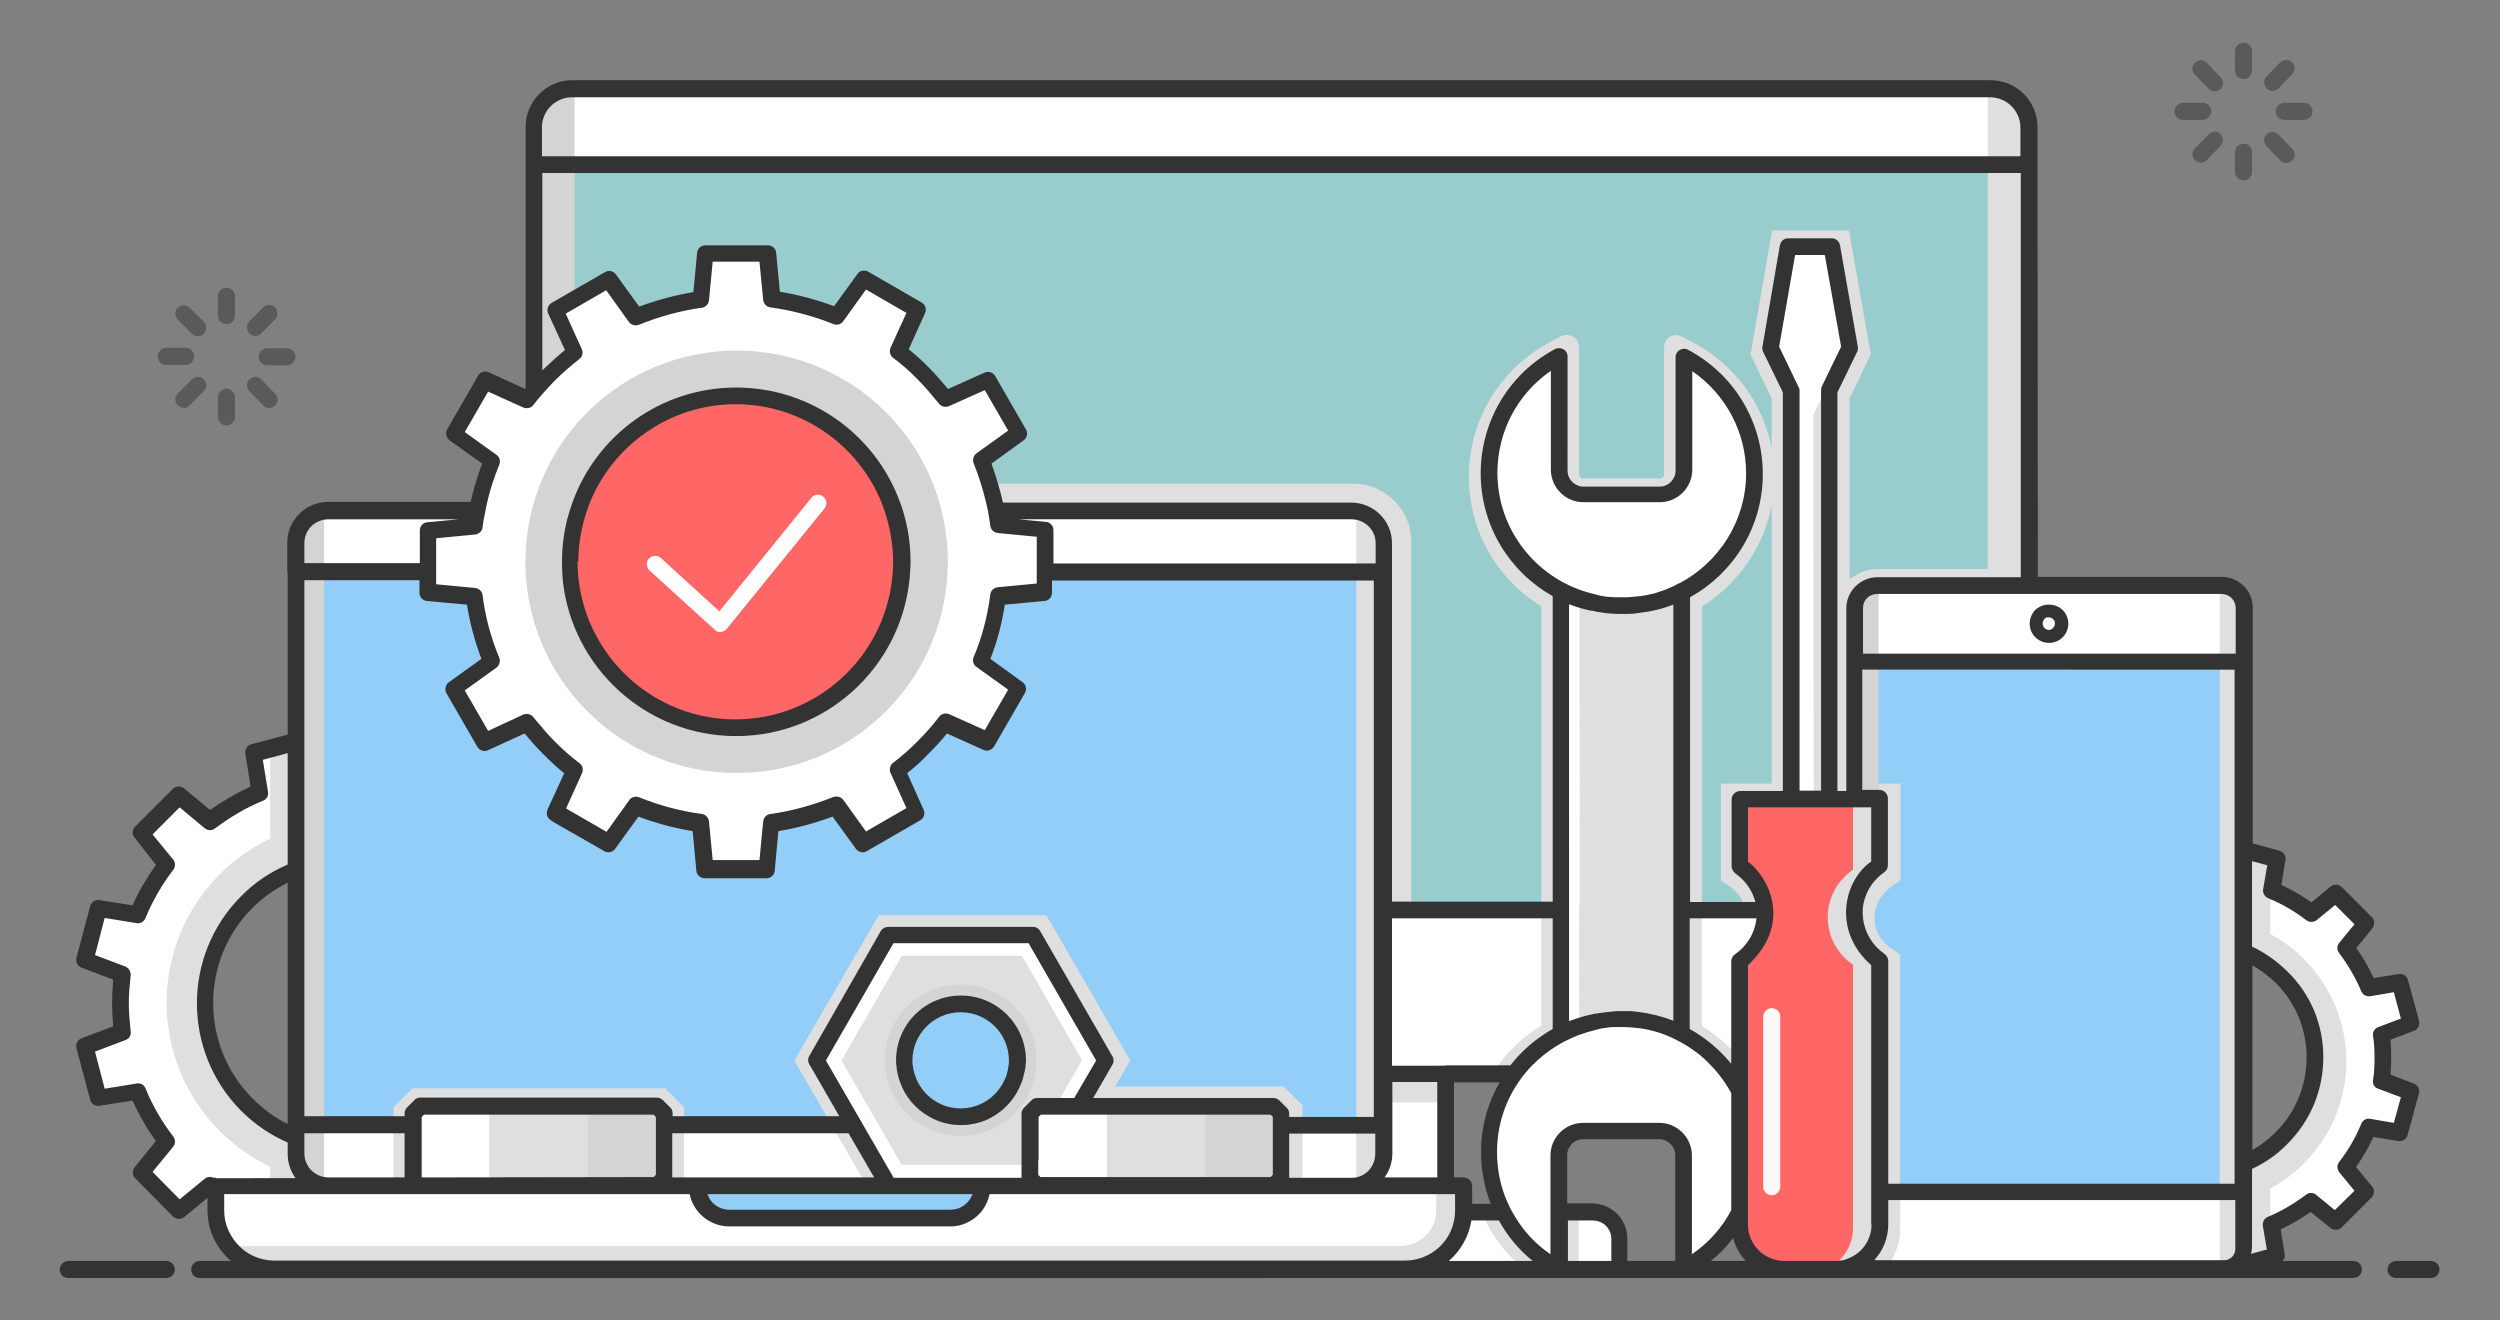 <svg id="_x3C_Layer_x3E_" xmlns="http://www.w3.org/2000/svg" viewBox="0 0 673.5 355.7"><rect x="0" y="0" width="673.5" height="355.7" fill="#808080" stroke="none"/><style>.st1{fill:#92cef8}.st2{fill:#f66}.st4{fill:#333}.st6{fill:#fff}.st7{fill:#dfdfdf}.st8{fill:#d4d4d4}</style><path fill="#9cc" d="M142.2 43.7h402.9v200.8H142.2z"/><path class="st1" d="M498.1 177.7v142.8h104.8V177.7zM78.3 302.4h112.3V320c0 4.4 3.6 8 8 8h56.9c4.4 0 8-3.6 8-8l.1-17.6h107.7v-149h-293v149z"/><path class="st2" d="M506.1 232.7v-18h-37.7v18c4.1 2.8 6.8 7.5 6.8 12.8s-2.7 10-6.8 12.8v71c0 6.6 5.4 12 12 12h13.7c6.6 0 12-5.4 12-12v-71c-4.1-2.8-6.8-7.5-6.8-12.8s2.7-10 6.8-12.8z"/><ellipse transform="rotate(-67.5 197.947 150.621)" class="st2" cx="198" cy="150.6" rx="44.7" ry="44.7"/><g opacity=".5"><path class="st4" d="M604.4 38.7c-1.2 0-2.3 1-2.3 2.3v5.3c0 1.2 1 2.3 2.3 2.3s2.3-1 2.3-2.3V41c0-1.3-1.1-2.3-2.3-2.3zM613.8 36.2c-.9-.9-2.3-.9-3.2 0-.9.9-.9 2.3 0 3.2l3.7 3.8c.4.5 1 .7 1.6.7.6 0 1.1-.2 1.6-.6.9-.9.9-2.3 0-3.2l-3.7-3.9zM620.7 27.7h-5.3c-1.2 0-2.3 1-2.3 2.3s1 2.3 2.3 2.3h5.3c1.2 0 2.3-1 2.3-2.3s-1.1-2.3-2.3-2.3zM612.2 24.5c.6 0 1.2-.2 1.6-.7l3.7-3.8c.9-.9.8-2.3 0-3.2-.9-.9-2.3-.8-3.2 0l-3.7 3.8c-.9.9-.8 2.3 0 3.2.5.5 1 .7 1.6.7zM604.4 11.5c-1.2 0-2.3 1-2.3 2.3V19c0 1.2 1 2.3 2.3 2.3s2.3-1 2.3-2.3v-5.3c0-1.2-1.1-2.2-2.3-2.2zM594.5 16.9c-.9-.9-2.3-.9-3.2 0-.9.9-.9 2.3 0 3.2l3.7 3.8c.4.5 1 .7 1.6.7.6 0 1.1-.2 1.6-.6.9-.9.9-2.3 0-3.2l-3.7-3.9zM595.7 30c0-1.2-1-2.3-2.3-2.3h-5.3c-1.2 0-2.3 1-2.3 2.3s1 2.3 2.3 2.3h5.3c1.2-.1 2.3-1.1 2.3-2.3zM595 36.2l-3.7 3.8c-.9.9-.8 2.3 0 3.2.4.4 1 .6 1.6.6.6 0 1.2-.2 1.6-.7l3.7-3.8c.9-.9.8-2.3 0-3.2s-2.3-.8-3.2.1zM61 77.5c-1.2 0-2.3 1-2.3 2.3V85c0 1.2 1 2.3 2.3 2.3s2.3-1 2.3-2.3v-5.3c0-1.2-1.1-2.2-2.3-2.2zM51.1 82.9c-.9-.9-2.3-.9-3.2 0-.9.9-.9 2.3 0 3.2l3.8 3.8c.4.4 1 .7 1.6.7s1.2-.2 1.6-.7c.9-.9.9-2.3 0-3.2l-3.8-3.8zM52.3 96c0-1.2-1-2.3-2.3-2.3h-5.2c-1.2 0-2.3 1-2.3 2.3s1 2.3 2.3 2.3H50c1.2 0 2.3-1 2.3-2.3zM51.7 102.2l-3.8 3.8c-.9.9-.9 2.3 0 3.2.4.4 1 .7 1.6.7s1.2-.2 1.6-.7l3.8-3.8c.9-.9.9-2.3 0-3.2-.9-.9-2.3-.9-3.2 0zM61 104.7c-1.2 0-2.3 1-2.3 2.3v5.3c0 1.2 1 2.3 2.3 2.3s2.3-1 2.3-2.3V107c0-1.3-1.1-2.3-2.3-2.3zM70.4 102.2c-.9-.9-2.3-.9-3.2 0-.9.9-.9 2.3 0 3.2l3.7 3.8c.4.5 1 .7 1.6.7.6 0 1.1-.2 1.6-.6.9-.9.9-2.3 0-3.2l-3.7-3.9zM77.3 93.8H72c-1.2 0-2.3 1-2.3 2.3s1 2.3 2.3 2.3h5.3c1.2 0 2.3-1 2.3-2.3s-1.1-2.3-2.3-2.3zM68.8 90.5c.6 0 1.2-.2 1.6-.7l3.7-3.8c.9-.9.8-2.3 0-3.2-.9-.9-2.3-.8-3.2 0l-3.7 3.8c-.9.9-.8 2.3 0 3.2.5.5 1 .7 1.6.7z"/></g><path class="st6" d="M477.3 322c-1.2 0-2.3-1-2.3-2.3v-45.8c0-1.2 1-2.3 2.3-2.3s2.3 1 2.3 2.3v45.8c0 1.3-1 2.3-2.3 2.3z" opacity=".95"/><path class="st6" d="M194.1 170.3c-.6 0-1.1-.2-1.5-.6l-17.6-16c-.9-.8-1-2.3-.2-3.2.8-.9 2.3-1 3.2-.2l15.8 14.4 24.8-30.6c.8-1 2.2-1.1 3.2-.3s1.1 2.2.3 3.2l-26.3 32.4c-.4.5-1 .8-1.6.8 0 0 0 .1-.1.1zM547.9 33.5c0-5.8-4.7-10.4-10.4-10.4h-382c-5.8 0-10.4 4.7-10.4 10.4v10h402.8v-10zM400.3 126.2c0 19.7 16 35.7 35.7 35.7s35.7-16 35.7-35.7c0-13.7-7.7-25.5-19-31.5v30.6c0 3.6-2.9 6.5-6.5 6.5h-20.5c-3.6 0-6.5-2.9-6.5-6.5V94.7c-11.3 6-18.9 17.9-18.9 31.5zM603.9 163.8c0-3.4-2.7-6.1-6.1-6.1h-92.6c-3.4 0-6.1 2.7-6.1 6.1v14.6h104.8v-14.6zM487.6 66.6h-5.9L477 93.9l5.5 11.4v110.2h10.3V105.3l5.5-11.4-4.8-27.3z"/><path class="st6" d="M115.3 160.1l12.5 1.2c.8 6 2.4 11.9 4.7 17.5l-10.2 7.3 8.3 14.4 11.4-5.2c1.8 2.3 3.8 4.6 6 6.8s4.4 4.2 6.8 6l-5.2 11.4 14.4 8.3 7.3-10.1c5.6 2.3 11.5 3.9 17.5 4.7l1.2 12.4h16.7l1.2-12.4c6-.8 11.8-2.4 17.5-4.7l7.3 10.1 14.4-8.3-5.1-11.4c2.3-1.8 4.6-3.8 6.8-6s4.2-4.4 6-6.8l11.4 5.1 8.3-14.4-10.1-7.3c2.4-5.6 3.9-11.5 4.7-17.5l12.5-1.2v-6h91.2v-7.7c0-4.8-3.9-8.7-8.7-8.7h-95.8c-.9-4.4-2.2-8.7-3.9-13l10.1-7.3-8.3-14.4-11.4 5.1c-1.9-2.3-3.8-4.6-6-6.8-2.1-2.2-4.4-4.2-6.8-6l5.1-11.3-14.4-8.3-7.3 10.1c-5.6-2.3-11.5-3.9-17.5-4.7l-1.2-12.3H190l-1.2 12.4c-6 .8-11.8 2.4-17.5 4.7L164 75.7 149.6 84l5.2 11.4c-2.4 1.9-4.6 3.8-6.8 6-2.2 2.1-4.2 4.4-6 6.8l-11.4-5.2-8.3 14.4 10.2 7.3c-1.7 4.2-3 8.5-3.9 12.9H88.4c-4.8 0-8.7 3.9-8.7 8.7v7.7h35.6v6.1zm83-53c24.7 0 44.7 20 44.7 44.7 0 24.7-20 44.7-44.7 44.7s-44.7-20-44.7-44.7c0-24.7 20-44.7 44.7-44.7zM641.4 284.8c0-2.1-.1-4.2-.4-6.2l8-3-3-11-8.4 1.4c-1.6-3.8-3.7-7.4-6.2-10.7l5.4-6.6-8.1-8.1-6.6 5.4c-3.2-2.5-6.8-4.6-10.7-6.2l1.4-8.4-8.9-2.4v27.5c3.7 1.5 7.2 3.8 10.2 6.8 12 11.9 12 31.3 0 43.3-3 3-6.5 5.3-10.2 6.8v27.3l8.9-2.4-1.4-8.4c3.8-1.6 7.4-3.7 10.7-6.2l6.6 5.4 8.1-8.1-5.4-6.6c2.5-3.2 4.6-6.8 6.2-10.7l8.4 1.4 3-11-8-3c.3-2.1.4-4.2.4-6.3zM506.2 331.2c0 3.8-2.2 7.1-5.5 8.7 1.1 1.2 2.7 1.9 4.4 1.9h92.6c3.4 0 6.1-2.7 6.1-6.1v-14.6h-97.7v10.1z"/><path class="st6" d="M454.3 278.3c-5.3-3.2-11.6-5-18.3-5-4.7 0-9.1.9-13.2 2.5v-.1c.9-.4 1.9-.7 2.8-1V160.4c-2.1-.6-4-1.4-5.9-2.4v86.9h-46.9v40.8h-.4v17.5l-25.8-.1-3.8-4.4-52.1-.7 6.9-12.8-19.3-32.9h-38.5l-20 33.4 9.9 17.3h-48.5l-4.6-4.6h-65.9v4.4h-31l-2.5 2.3c-3.9-1.8-7.6-4.4-10.9-7.6-15-15.1-15-39.5 0-54.5 3.9-3.9 8.5-6.8 13.3-8.7v-34.4L68.1 203l1.7 10.6c-4.8 2-9.4 4.7-13.5 7.8l-8.3-6.9-10.2 10.2 6.8 8.3c-3.1 4.1-5.8 8.6-7.8 13.5l-10.6-1.7-3.7 13.9 10.1 3.8c-.3 2.6-.5 5.2-.5 7.8 0 2.6.2 5.2.5 7.8l-10.1 3.8 3.7 13.9 10.6-1.7c2 4.8 4.7 9.4 7.8 13.5l-6.8 8.3L48 326l8.3-6.8c.9.7 1.9 1.4 2.9 2.1-.6 1.1-1 2.7-.9 5.3.4 6.2 9.2 15.4 13 15.4 3.8 0 365.5-.2 365.5-.2s-.6-10.3-2-12.2c-1.3-1.8-5.7-3-5.7-3l-9.9-.2v-16.5c0-3.6 2.9-6.5 6.5-6.5h20.5c3.6 0 6.5 2.9 6.5 6.5v30.6c7.5-4 13.5-10.6 16.6-18.6v-63.5c4.1-3.9 5.9-8.4 5.8-13.5h-20.8v33.4zM257 328h-63.1l-6.9-8.8s77 .1 79.1 0-9.1 8.8-9.1 8.8zm1.8-27.8c-8 0-14.5-6.5-14.5-14.5s6.5-14.5 14.5-14.5 14.5 6.5 14.5 14.5-6.5 14.5-14.5 14.5zm135.4 25.7v-5.5l-3.9-1.3v-30h16.1c-3.8 5.7-6.1 12.5-6.1 19.9 0 6.2 1.6 12 4.4 17.1l-10.5-.2z"/><g><path class="st7" d="M611.6 251.6v-19.7l-7.1-1.9V164.7c0-3.4-2.7-6.1-6.1-6.1h-.4V342.8h.4c1.4 0 2.7-.5 3.7-1.2l.2.6 9.3-2.5v-19.5c12.2-6.6 20.5-19.5 20.5-34.3s-8.3-27.7-20.5-34.3zm0 58.7v-.2c-2.2 1.7-4.6 3.1-7.1 4.1v-56.7c11.3 4.5 19.2 15.5 19.2 28.4 0 10-4.7 18.8-12.1 24.4zM536.2 24.9h-.7v128.4h-29.7c-2.9 0-5.5 1.1-7.5 2.8v-48.8l5.7-11.9-5.9-33.3H477.4l-5.8 33.4 5.7 11.9V121c-2.2-12.2-9.9-22.7-21.1-28.7l-3.1-1.6c-2.2-1.2-4.8.4-4.8 2.9v34.1c0 .7-.5 1.2-1.2 1.2h-20.5c-.7 0-1.2-.5-1.2-1.2V93.5c0-2.4-2.6-4-4.8-2.9l-3.1 1.6c-13.4 7.2-21.8 21-21.8 36.2 0 14.4 7.4 27.5 19.5 34.9v113c-5.7 3.5-10.4 8.3-13.7 13.9h5.2c6.8-9.2 17.7-15.2 30.1-15.2s23.3 6 30.1 15.2h1.1v-5.7c-2.7-3.1-5.9-5.9-9.5-8.1v-113c9.9-6.2 16.7-16.1 18.8-27.4v75.1h-13.7v26.1l2.4 1.6c2.5 1.7 4.1 4.4 4.4 7.4h5.2c-.3-4.9-2.9-9.3-6.8-11.9v-18h30.4v18c-4.1 2.8-6.8 7.5-6.8 12.8 0 5.3 2.7 10 6.8 12.8v71c0 6.6-5.4 12-12 12h19.9c3-3.3 4.8-7.5 4.8-12v-73.8l-2.4-1.6c-.3-.2-.7-.5-1-.7-1.1-.9-2-2.1-2.6-3.4-.3-.6-.5-1.1-.6-1.7-.1-.4-.2-.8-.2-1.2-.1-.4-.1-.9-.1-1.3 0-.3 0-.7.1-1 .1-1.1.4-2.2.9-3.3.1-.2.3-.5.5-.8.1-.2.3-.5.5-.7.1-.2.2-.3.4-.5.3-.3.5-.6.8-.9s.6-.6.9-.8c.2-.1.3-.2.5-.4l2.4-1.6v-26.1h-11.1v-48.9c0-1.9 1.6-3.5 3.5-3.5h42.2V35.3c0-5.7-4.6-10.4-10.4-10.4zM425.6 275.5l-4.4 1.4v-115l4.5.5-.1 113.1zm10.4-112c-19.4 0-35.2-15.8-35.2-35.2 0-13.7 7.8-25.5 19.2-31.3v28.8c0 3.2 2.6 5.8 5.8 5.8h21c3.2 0 5.8-2.6 5.8-5.8V97.2c11.1 5.9 18.6 17.6 18.6 31.1.1 19.4-15.7 35.2-35.2 35.2zm52.6 50.5H482V103.8l-5.5-11.4 4.7-27.3H493l4.8 27.3-9.3 19.4.1 102.2zm17.9 20.3c-1 .7-2 1.5-2.8 2.4.8-.8 1.8-1.7 2.8-2.4zm-2.8 104.3zM418.7 339.2l-5.9-2.8-6.9-10H399c2.5 6 6.5 11.3 11.5 15.4h14.8v-15.4h-6.1l-.5 12.8zM365.4 318.7c4.3-.6 7.6-4.2 7.6-8.6V297h16.5v-7.9H373l.1-44.3h7.1V146c0-.5 0-1-.1-1.5 0-.2 0-.4-.1-.6 0-.3-.1-.6-.1-.9 0-.2-.1-.4-.1-.7-.1-.3-.1-.5-.2-.8-.1-.2-.1-.4-.2-.6-.1-.2-.2-.5-.3-.7-.1-.2-.2-.5-.3-.7-.1-.2-.2-.4-.3-.7-.1-.2-.2-.4-.4-.7-.1-.2-.2-.4-.3-.5-.1-.2-.3-.5-.5-.7-.1-.2-.2-.3-.4-.5s-.4-.5-.6-.7c-.1-.1-.2-.3-.3-.4-.2-.2-.4-.5-.7-.7-.1-.1-.2-.1-.2-.2-.3-.2-.5-.5-.8-.7-.1-.1-.2-.1-.3-.2-2.2-1.7-4.8-2.8-7.6-3.1-.7-.1-1.4-.1-2-.1h-96.8v7.1h97.8v181.3zM386.9 326.2c0 5.3-4.4 9.5-9.7 9.5h-317c2.9 3.8 7.5 6.3 12.6 6.3h304.5c5.2 0 9.8-2.5 12.6-6.3 2-2.7 3.2-6 3.2-9.5v-6.6h-6.2v6.6zM239.6 319.5l-19.5-33.8 19.5-33.8h.1l-19.5 33.8 19.5-33.8h38.9l19.5 33.8L291 298H298.2v19.4c.3.8.4 1.2.8 2.1h25.3c.3-.9.5-1.3.8-2.1V298h18.4l1 1 .5.5.5.5v17.6l-.5.5-1.4 1.4h7.3v-21.7l-1.6-1.6-3.5-3.5h-45.4l4.1-7-22.6-39.1h-45.2L214 285.7l19.5 33.8h6.1z"/><path class="st7" d="M242.9 257.6l-16.2 28.1 16.2 28.1h32.5l1.6-2.9v-13.1h7.5l7-12.2-16.2-28.1h-32.4zm16.2 43.3c-8.4 0-15.1-6.8-15.2-15.2 0-8.4 6.8-15.2 15.2-15.2s15.2 6.8 15.2 15.2-6.8 15.2-15.2 15.2zM112.8 319.5l-1.2-1.2-.3-.3v-17.5l1.9-1.9h18.6v19.3c.3.8.4 1.2.8 2.1h25.3c.3-.9.5-1.3.8-2.1v-19.3H177l1.9 1.9v17.6l-.5.5-1.4 1.4h7.3v-21.7l-5.1-5.1h-68.1l-5.1 5.1V320h7.3l-.5-.5zM72.8 319.2h7.1V306c-14.4-5.6-24.5-19.5-24.5-35.9s10.1-30.3 24.5-35.9v-34.7l-7.1 1.9v24.5c-16.5 7.9-27.9 24.7-27.9 44.2 0 19.5 11.4 36.4 27.9 44.2v4.9z"/></g><g><path class="st8" d="M238.7 111.1c-22.2-22.2-58.3-22.2-80.5 0-22.2 22.2-22.2 58.3 0 80.5 22.2 22.2 58.3 22.2 80.5 0 22.2-22.3 22.2-58.3 0-80.5zM166.8 183c-17.5-17.5-17.5-45.8 0-63.3s45.8-17.5 63.3 0c17.4 17.5 17.4 45.8 0 63.3-17.5 17.5-45.8 17.5-63.3 0zM151.3 83l3.5-2V24h-.7c-5.8 0-10.4 4.7-10.4 10.4v72.1l11.1-11.1-3.5-12.4zM79.7 146.4v164.4c0 4.4 3.3 8 7.6 8.6V137.8c-4.3.5-7.6 4.2-7.6 8.6zM324.7 298v21.5h18.5l1.9-1.9V300c-.8-.8-1.2-1.2-1.9-2h-18.5zM158.5 298v21.5H177l1.9-1.9V300c-.8-.8-1.2-1.2-1.9-2h-18.5zM505.7 157.7c-3.4 0-6.1 2.7-6.1 6.1v51.7h6.5v-57.8h-.4zM258.8 265.2c-11.3 0-20.4 9.1-20.4 20.4s9.1 20.4 20.4 20.4 20.4-9.1 20.4-20.4-9.1-20.4-20.4-20.4zm0 35.6c-8.4 0-15.2-6.8-15.2-15.2 0-8.4 6.8-15.2 15.2-15.2 8.4 0 15.2 6.8 15.2 15.2s-6.8 15.2-15.2 15.2z"/></g><g><path class="st4" d="M552.1 162.9c-1.2-.1-2.3.3-3.3 1-.1.1-.3.2-.4.3-1 1-1.6 2.4-1.6 3.8 0 1.7.8 3.2 2 4.1.9.7 2 1.1 3.2 1.1 2.9 0 5.2-2.3 5.2-5.2s-2.3-5.1-5.1-5.1zm-.1 6.8c-.9 0-1.7-.7-1.7-1.7 0-.5.2-1 .5-1.3.2-.2.5-.4 1-.4h.1c.9 0 1.7.7 1.7 1.6s-.7 1.8-1.6 1.8zM44.8 339.7H18.4c-1.2 0-2.3 1-2.3 2.3s1 2.3 2.3 2.3h26.4c1.2 0 2.3-1 2.3-2.3s-1.1-2.3-2.3-2.3zM654.9 339.7h-9.4c-1.2 0-2.3 1-2.3 2.3s1 2.3 2.3 2.3h9.4c1.2 0 2.3-1 2.3-2.3s-1.1-2.3-2.3-2.3zM548.8 245.8v-.1.1zM159.5 247.4zM275.2 291.6s0-.1.1-.2c.1-.2.1-.4.2-.6l.6-2.4c0-.1 0-.3.1-.4 0-.3.1-.6.1-.9 0-.5.1-1 .1-1.4 0-9.6-7.8-17.5-17.5-17.5s-17.5 7.8-17.5 17.5c0 .5 0 1 .1 1.4.1 1.6.5 3.1 1 4.5 1.4 3.9 4.2 7.2 7.8 9.2 2.5 1.5 5.5 2.3 8.6 2.3 3.1 0 6.1-.8 8.6-2.3 3.5-2 6.3-5.3 7.7-9.2zm-27.9 0c-.7-1.4-1.2-2.9-1.4-4.5-.1-.5-.1-1-.1-1.4 0-7.1 5.8-13 13-13s13 5.8 13 13c0 .5 0 1-.1 1.4-.2 1.6-.6 3.1-1.4 4.5-2.2 4.2-6.5 7-11.5 7s-9.3-2.8-11.5-7zM151.6 156.3c2.5 23.6 22.5 42 46.7 42 24.2 0 44.2-18.4 46.7-42 .2-1.5.2-3 .3-4.5v-.5c0-3.9-.5-7.8-1.4-11.4-.4-1.5-.8-3-1.4-4.5-6.5-18.1-23.9-31-44.2-31-20.3 0-37.6 12.9-44.1 31-.5 1.5-1 3-1.4 4.5-.9 3.7-1.4 7.5-1.4 11.4v.5c0 1.5.1 3 .2 4.5zm4.2-5c0-4 .6-7.8 1.6-11.4.4-1.5.9-3 1.5-4.5 6.3-15.5 21.6-26.5 39.3-26.5 17.8 0 33 11 39.3 26.5.6 1.5 1.1 3 1.5 4.5 1 3.6 1.6 7.5 1.6 11.4v.5c0 1.5-.1 3-.3 4.5-2.5 21.1-20.4 37.5-42.2 37.5-21.7 0-39.7-16.4-42.2-37.5-.2-1.5-.3-3-.3-4.5v-.5z"/><path class="st4" d="M650.3 291.9l-6.3-2.4c.1-1.4.2-3 .2-4.7 0-1.7-.1-3.3-.2-4.7l6.3-2.4c1.1-.4 1.7-1.6 1.4-2.7l-3-11c-.3-1.1-1.4-1.8-2.5-1.6l-6.7 1.1c-1.3-2.8-2.9-5.5-4.7-8.1l4.3-5.3c.7-.9.7-2.2-.1-3l-8.1-8.1c-.8-.8-2.1-.9-3-.2l-5.2 4.3c-2.5-1.8-5.3-3.4-8.1-4.7l1.1-6.7c.2-1.1-.5-2.2-1.6-2.5l-7.2-2v-63.5c0-4.6-3.8-8.3-8.4-8.3H549l-.1-121.2c0-7-5.7-12.6-12.7-12.6h-382c-7 0-12.6 5.7-12.6 12.6v70.4c0 .1-.1.1-.1.2l-9.8-4.5c-1.1-.5-2.3-.1-2.9.9l-8.3 14.4c-.6 1-.3 2.3.6 3l8.8 6.3c-1.3 3.4-2.3 6.8-3.1 10.3H88.4c-6 0-11 4.9-11 10.9v7.7c0 .2 0 .5.1.7v43.4l-9.8 2.6c-1.1.3-1.8 1.4-1.6 2.5l1.4 8.9c-3.7 1.7-7.5 3.9-10.9 6.3l-7-5.8c-.9-.7-2.2-.7-3 .1l-10.2 10.2c-.8.8-.9 2.1-.1 3L42 233c-2.5 3.6-4.7 7.2-6.3 10.9l-8.9-1.4c-1.1-.2-2.2.5-2.5 1.6L20.6 258c-.3 1.1.3 2.3 1.4 2.7l8.5 3.2c-.2 2.3-.3 4.4-.3 6.3s.1 4 .3 6.3l-8.5 3.2c-1.1.4-1.7 1.6-1.4 2.7l3.7 13.9c.3 1.1 1.4 1.8 2.5 1.6l8.9-1.4c1.7 3.7 3.8 7.5 6.3 10.9l-5.7 7c-.7.9-.7 2.2.1 3l10.2 10.3c.8.8 2.1.9 3 .2l6.3-5.2v3.3c0 5.5 2.4 10.3 6.3 13.7h-8.4c-1.2 0-2.3 1-2.3 2.3s1 2.3 2.3 2.3H634c1.2 0 2.3-1 2.3-2.3s-1-2.3-2.3-2.3h-19c.4-.5.6-1.2.5-1.8l-1.1-6.7c2.8-1.3 5.5-2.9 8.1-4.7l5.3 4.3c.9.7 2.2.7 3-.1l8.1-8.1c.8-.8.9-2.1.1-3l-4.3-5.2c1.8-2.5 3.4-5.3 4.7-8.1l6.7 1.1c1.1.2 2.2-.5 2.5-1.6l3-11c.4-1.3-.2-2.5-1.3-2.9zM146 34.3c0-4.5 3.7-8.1 8.1-8.1h382c4.5 0 8.2 3.7 8.2 8.1v7.8H146v-7.8zm0 12.3h398.4v108.9h-38.6c-4.6 0-8.4 3.8-8.4 8.3v49.3H495V105.7l5.3-10.9c.2-.4.3-.9.2-1.4l-4.8-27.3c-.2-1.1-1.1-1.9-2.2-1.9h-11.8c-1.1 0-2 .8-2.2 1.9l-4.7 27.3c-.1.5 0 .9.2 1.4l5.3 10.9v107.4h-11.5c-1.2 0-2.3 1-2.3 2.3v18c0 .7.4 1.4 1 1.9 2.7 1.9 4.6 4.6 5.4 7.7h-17.6v-82.1c11.7-6.5 19.6-18.9 19.6-33.2 0-14-7.7-26.9-20.2-33.5-.7-.4-1.5-.3-2.2.1-.7.4-1.1 1.1-1.1 1.9v30.6c0 2.3-1.9 4.3-4.3 4.3h-20.5c-2.3 0-4.3-1.9-4.3-4.3V96c0-.8-.4-1.5-1.1-1.9-.7-.4-1.5-.4-2.2-.1-12.4 6.6-20.1 19.4-20.1 33.5 0 14.2 7.8 26.6 19.4 33.1v82.3H375V146.3c0-6-4.9-10.9-11-10.9h-93.8c-.8-3.5-1.8-6.9-3.1-10.5l8.7-6.3c.9-.7 1.2-1.9.6-2.9l-8.3-14.4c-.6-1-1.8-1.4-2.9-.9l-9.8 4.4c-1.6-1.9-3.2-3.8-5-5.6-1.7-1.8-3.6-3.5-5.6-5.1l4.4-9.7c.5-1.1.1-2.3-.9-2.9l-14.4-8.3c-1-.6-2.3-.3-2.9.6l-6.3 8.7c-4.8-1.8-9.7-3.1-14.6-3.9l-1-10.5c-.1-1.2-1.1-2-2.2-2H190c-1.2 0-2.1.9-2.2 2l-1 10.6c-4.9.8-9.7 2.1-14.6 3.9l-6.3-8.7c-.7-.9-1.9-1.2-2.9-.6l-14.4 8.3c-1 .6-1.4 1.8-.9 2.9l4.5 9.8c-2.1 1.7-3.9 3.4-5.6 5l-.5.5V46.6zm338.5 57.6l-5.2-10.8 4.3-24.7h8l4.4 24.7-5.2 10.7c-.1.3-.2.6-.2 1V213h-5.8V105.1c0-.3-.1-.6-.3-.9zm-38 55.4c-.6.2-1.2.4-1.9.5-.9.2-1.8.4-2.7.5h-.2c-.3 0-.7.1-1 .1-.3 0-.7.1-1 .1-.6.1-1.3.1-1.9.1H435c-.5 0-1.1-.1-1.6-.1s-1.1-.1-1.6-.2c-.3 0-.6-.1-.9-.2-.3 0-.5-.1-.8-.2-.1 0-.3-.1-.4-.1-.1 0-.3-.1-.4-.1-14.8-3.5-25.9-16.8-25.9-32.6 0-11.1 5.4-21.3 14.4-27.5v26.6c0 4.8 3.9 8.8 8.8 8.8h20.5c4.8 0 8.8-3.9 8.8-8.8V100c9 6.2 14.5 16.4 14.5 27.5 0 12.8-7.3 24-17.9 29.6-.2 0-.3.1-.5.2-1.8 1-3.6 1.7-5.5 2.3zm4.3 3.3V275c-3-1.2-6.2-2-9.5-2.4-.3 0-.6-.1-.9-.1-.6-.1-1.2-.1-1.8-.1h-2.7c-.4 0-.8 0-1.2.1-.4 0-.7 0-1.1.1h-.2c-.8.1-1.5.2-2.3.3-.5.1-.9.1-1.4.2-.2 0-.3 0-.5.1-2.2.4-4.3 1.1-6.5 1.9V162.8c1.6.6 3.2 1.1 4.9 1.5.4.1.7.2 1.1.2.2 0 .4.1.6.1.3.1.5.1.8.2.4.1.8.1 1.3.2.2 0 .5.1.7.1.2 0 .5.1.7.1.4 0 .7.1 1.1.1h.1c.6 0 1.2.1 1.8.1h2.6c1.1 0 2.2-.1 3.3-.3.3 0 .5-.1.7-.1.2 0 .4 0 .6-.1.3 0 .6-.1.9-.1 2.4-.4 4.7-1.1 6.9-1.9zm4.5 84.5h17.9c-.4 3.9-2.5 7.4-5.8 9.7-.6.4-1 1.1-1 1.9v27.6c-3.1-3.8-6.9-7-11.2-9.4v-29.8zm-53.7 76.9h-5v-4.8c0-1.2-1-2.3-2.3-2.3h-2.6v-25.6H404c-3.2 5.5-5 11.9-5 18.8 0 4.8.9 9.5 2.6 13.9zm-12.2-37.2H375v-39.7h43.3v29.8c-4.4 2.5-8.3 5.8-11.4 9.8h-17.5zm-2.2 4.5v25.6H373c1.3-1.8 2.1-4 2.1-6.5v-19.2h12.1zm-39.9 9.2v-.8c0-.6-.2-1.2-.7-1.6l-1.9-1.9c-.4-.4-1-.7-1.6-.7h-48.6l5.2-9c.4-.7.4-1.6 0-2.2l-19.5-33.8c-.4-.7-1.1-1.1-1.9-1.1h-39c-.8 0-1.6.4-2 1.1L218 284.5c-.4.7-.4 1.5 0 2.2l.2.3 2.6 4.5 5.3 9.2h-44.9v-.8c0-.6-.2-1.2-.7-1.6l-1.9-1.9c-.4-.4-1-.7-1.6-.7h-63.8c-.6 0-1.2.2-1.6.7l-1.9 1.9c-.4.4-.7 1-.7 1.6v.8H82V156.3h31v3.4c0 1.2.9 2.1 2 2.2l10.8 1c.8 5 2.1 9.9 3.9 14.6l-8.8 6.3c-.9.7-1.2 2-.6 3l8.3 14.4c.6 1 1.8 1.4 2.9.9l9.8-4.5.1.1c1.5 1.8 3 3.5 4.5 5 .1.2.3.3.5.5 2 2 3.8 3.7 5.6 5.1l-4.5 9.8c-.2.4-.2.8-.2 1.2.1.7.5 1.3 1.1 1.7l1.3.8 13.1 7.5c1 .6 2.3.3 2.9-.6l6.3-8.7c4.8 1.8 9.7 3.1 14.6 3.9l1 10.7c.1 1.1 1.1 2 2.2 2h16.7c1.2 0 2.1-.9 2.2-2l1-10.7c4.9-.8 9.7-2.1 14.6-3.9l6.3 8.7c.7.9 2 1.2 2.9.6l14.4-8.3c1-.6 1.4-1.8.9-2.9l-4.4-9.8c2-1.6 3.9-3.3 5.6-5.1 2-2 3.7-3.8 5.1-5.6l9.8 4.4c1 .5 2.3.1 2.9-.9l8.3-14.4c.6-1 .3-2.3-.6-2.9l-8.7-6.3c1.8-4.5 3.1-9.5 3.9-14.6l10.7-1c1.2-.1 2-1.1 2-2.2v-3.3h86.7v144.5h-22.8zm23.2 4.5v5.5c0 3.6-2.8 6.5-6.3 6.5h-16.9v-11.9h23.2zm-131.1 16.4H262c-.4 1-1 2-1.9 2.7-1.1 1-2.6 1.5-4.2 1.5h-59.4c-2.8 0-5.1-1.8-6-4.2h48.9zm-51.5-4.5h-6.8v-11.9h47.5l6.9 11.9h-47.6zm52.8 0l-18.2-31.5 18.2-31.6h36.4l18.2 31.6-5.9 10.1h-10c-.6 0-1.2.2-1.6.7l-1.9 1.9c-.4.4-.7 1-.7 1.6v17.3h-34.5zm39.1-4.6v-11.7l.1-.1.5-.5H342.3l.5.5.1.1v15.6l-.6.6h-62l-.6-.6v-3.9zm-103.1-11.7v15.6l-.6.6-62.5.1v-16.3l.1-.1.5-.5h61.9l.6.6zm-67.7 4.4v11.9H88.5c-3.6 0-6.5-2.9-6.5-6.5v-5.4h27zm174.8-153.5v-9c0-1.2-.9-2.1-2-2.2l-7.4-.7h89.7c3.6 0 6.5 2.9 6.5 6.4v5.5h-86.8zM128 144c1-.1 1.9-.9 2-1.9l.3-2.1.9-4.5c.8-3.5 1.9-6.9 3.3-10.3.4-1 .1-2.1-.8-2.7l-8.5-6.1 6.3-10.9 9.5 4.3c.1 0 .3.1.4.1.9.2 1.8-.1 2.3-.8.7-.9 1.4-1.8 2.2-2.7 1.2-1.4 2.4-2.7 3.6-3.9 2-2 4.1-3.8 6.6-5.8.8-.6 1.1-1.8.6-2.7l-4.3-9.5 10.9-6.3 6.1 8.5c.6.8 1.7 1.2 2.7.8 5.7-2.3 11.3-3.8 17-4.6 1-.1 1.8-1 1.9-2l1-10.4h12.6l1 10.3c.1 1 .9 1.9 1.9 2 5.8.8 11.5 2.3 17 4.5 1 .4 2.1.1 2.7-.8l6.1-8.5 10.9 6.3-4.3 9.4c-.4 1-.1 2.1.7 2.7 2.4 1.8 4.6 3.7 6.6 5.8 2.1 2.1 3.9 4.3 5.8 6.6.7.8 1.7 1 2.7.6l9.6-4.3 6.3 10.9-8.5 6.1c-.8.6-1.2 1.7-.8 2.7 1.4 3.5 2.5 7 3.3 10.4.4 1.5.7 3 .9 4.5.1.7.2 1.4.3 2 .1 1 1 1.8 2 1.9l10.5 1v12.6l-10.5 1c-1 .1-1.9.9-2 1.9-.8 6.1-2.3 11.8-4.5 16.9-.4 1-.1 2.1.8 2.7l8.5 6.1-6.3 10.9-9.6-4.3c-1-.4-2.1-.1-2.7.7-1.6 2.1-3.4 4.2-5.8 6.6-2 2-4.2 4-6.6 5.8-.8.6-1.1 1.8-.7 2.7l4.3 9.5-10.9 6.3-6.1-8.5c-.6-.8-1.7-1.1-2.7-.8-5.7 2.3-11.3 3.8-17 4.6-1 .1-1.8 1-1.9 2l-1 10.4H192l-1-10.4c-.1-1-.9-1.9-1.9-2-5.8-.8-11.5-2.3-16.9-4.5-1-.4-2.1-.1-2.7.8l-6.1 8.5-10.9-6.3 4.3-9.5c.4-1 .2-2.1-.7-2.7-2.1-1.6-4.2-3.4-6.6-5.8-1.2-1.2-2.5-2.6-3.6-4-.8-.9-1.5-1.7-2.2-2.6-.6-.7-1.5-1-2.3-.8-.1 0-.3.1-.4.1l-9.5 4.4-6.3-10.9 8.5-6.1c.8-.6 1.2-1.7.8-2.7-2.3-5.5-3.8-11.2-4.5-16.9-.1-1-1-1.8-2-1.9l-10.5-1V145l10.5-1zm-46 2.3c0-3.6 2.9-6.4 6.5-6.4h35.1l-8.5.8c-1.2.1-2 1.1-2 2.2v8.8H82v-5.4zm-24.5 171c-.8-.4-1.7-.3-2.4.3l-6.7 5.5-7.3-7.4 5.5-6.7c.7-.8.7-2 .1-2.8-3.1-4-5.7-8.5-7.5-13-.4-1-1.4-1.5-2.4-1.3l-8.6 1.4-2.6-10 8.2-3.1c1-.4 1.6-1.3 1.4-2.4-.3-2.8-.5-5.3-.5-7.5s.2-4.7.5-7.5c.1-1-.5-2-1.4-2.4l-8.2-3.1 2.6-10 8.6 1.4c1 .2 2-.4 2.4-1.4 1.8-4.4 4.3-8.8 7.5-13 .6-.8.6-2-.1-2.8l-5.5-6.7 7.3-7.3 6.7 5.6c.8.7 2 .7 2.8.1 4-3 8.5-5.7 13-7.5 1-.4 1.5-1.4 1.3-2.4l-1.4-8.6 6.7-1.8v30c-4.6 2-8.9 4.8-12.6 8.6-15.8 15.9-15.8 41.7 0 57.7 3.7 3.7 8 6.6 12.6 8.6v3.1c0 2.4.8 4.6 2.1 6.5H58.2c-.2-.2-.5-.2-.7-.1zm20-79.5v65c-3.5-1.7-6.6-4-9.5-6.9-14.1-14.2-14.1-37.2 0-51.3 2.9-2.9 6.1-5.1 9.5-6.8zm301 101.8H74c-2.9 0-5.7-.9-7.9-2.5-3.4-2.5-5.7-6.5-5.7-11v-4.4h125.4c1 5 5.5 8.7 10.7 8.7h59.4c.6 0 1.1 0 1.6-.1 1.5-.2 2.8-.7 4.1-1.5 1.8-1.1 3.2-2.6 4.1-4.5.4-.8.7-1.7.9-2.6H392v4.4c0 .9-.1 1.9-.3 2.8-1.2 6.1-6.7 10.7-13.2 10.7zm11.8.1c3.2-2.7 5.4-6.6 6.1-10.9h7.4c2.3 4.2 5.4 7.9 9.1 10.9h-22.6zm43.7 0h-11.6v-10.9h6.7c2.8 0 5 2.2 5 5v5.9zm17.3 0h-12.9v-6c0-5.2-4.2-9.5-9.5-9.5h-6.7v-13c0-2.3 1.9-4.3 4.3-4.3H447c2.3 0 4.3 1.9 4.3 4.3v28.5zm4.5-1.8v-26.6c0-4.8-3.9-8.8-8.8-8.8h-20.5c-4.8 0-8.8 3.9-8.8 8.8v26.6c-3.6-2.5-6.6-5.5-8.9-9.1-.9-1.4-1.8-2.9-2.5-4.5-2-4.3-3-9-3-14 0-6.9 2.1-13.4 5.8-18.8 1.1-1.6 2.3-3.1 3.7-4.5 4-4.1 9.1-7.2 14.7-8.9.3-.1.6-.2.8-.2.3-.1.7-.2 1-.3.2 0 .5-.1.7-.2.3 0 .5-.1.8-.2.3-.1.7-.1 1-.2.5-.1 1-.1 1.5-.2s1.1-.1 1.6-.1h2.9c.6 0 1.3.1 1.9.1.3 0 .7.1 1 .1.3 0 .7.1 1 .1 3.6.5 7 1.6 10.2 3.3.1.1.3.1.4.2 3.2 1.7 6.1 3.8 8.5 6.4 1.4 1.4 2.6 2.9 3.7 4.5.7 1 1.3 2 1.9 3.1V326c-2.4 4.7-6.1 8.8-10.6 11.9zm5.1 1.8c2.3-1.8 4.3-3.9 6-6.2.6 2.3 1.8 4.5 3.4 6.2h-9.4zm43.3-9.8c0 2.4-.9 4.6-2.3 6.3-1 1.2-2.4 2.2-3.9 2.8-1.1.5-2.3.7-3.6.7h-13.7c-5.4 0-9.8-4.4-9.8-9.8V260c11.8-10.9 6-23.3 0-27.9v-14.6h33.2v14.6c-7.3 5-10.6 18.6 0 27.9v69.9zm98 4.5v2.1c0 1.7-1.4 3-3 3h-93.4c-.3 0-.5 0-.8-.1 2.3-2.5 3.7-5.9 3.7-9.6v-6.5h93.5v11.1zm0-15.5h-93.5v-60c0-.7-.4-1.4-1-1.9-3.3-2.3-5.4-5.8-5.8-9.7 0-.4-.1-.8-.1-1.3 0-1.1.1-2.2.4-3.3.8-3.1 2.7-5.8 5.4-7.7.6-.4 1-1.1 1-1.9v-18c0-1.2-1-2.3-2.3-2.3h-4.6v-32.4H602v138.5zm0-142.8H501.9v-12.3c0-2.2 1.7-3.8 3.9-3.8h92.6c2.2 0 3.9 1.7 3.9 3.8v12.3zm4.5 83.9c2.3 1.3 4.4 2.9 6.4 4.8 5.3 5.3 8.3 12.4 8.3 20s-2.9 14.8-8.3 20.2c-1.9 1.9-4 3.5-6.3 4.8V260zm38.2 42.5l-6.4-1.1c-1-.2-2 .4-2.4 1.4-1.5 3.7-3.5 7.1-5.9 10.2-.7.8-.6 2 0 2.8l4.1 5-5.3 5.2-5-4.1c-.8-.7-2-.7-2.8 0-3.2 2.4-6.6 4.4-10.2 5.9-1 .4-1.5 1.4-1.4 2.4l1.1 6.4-4.3 1.2c.2-.6.3-1.3.3-2v-20.9c3.5-1.6 6.8-3.9 9.5-6.7 6.3-6.3 9.7-14.5 9.7-23.4 0-8.8-3.4-17-9.7-23.1-2.8-2.8-6-5-9.5-6.7v-23l4.1 1.1-1.1 6.4c-.2 1 .4 2.1 1.4 2.5 3.7 1.5 7.1 3.5 10.2 5.9.8.6 2 .6 2.8 0l5-4.1 5.2 5.2-4.1 5c-.7.8-.7 2 0 2.8 2.4 3.2 4.4 6.6 5.9 10.2.4 1 1.4 1.5 2.4 1.4l6.4-1.1 1.9 7.1-6.1 2.3c-1 .4-1.6 1.4-1.4 2.4.3 1.7.4 3.6.4 5.9 0 2.3-.1 4.2-.4 5.9-.2 1.1.4 2.1 1.4 2.4l6.1 2.3-1.9 6.9z"/></g></svg>